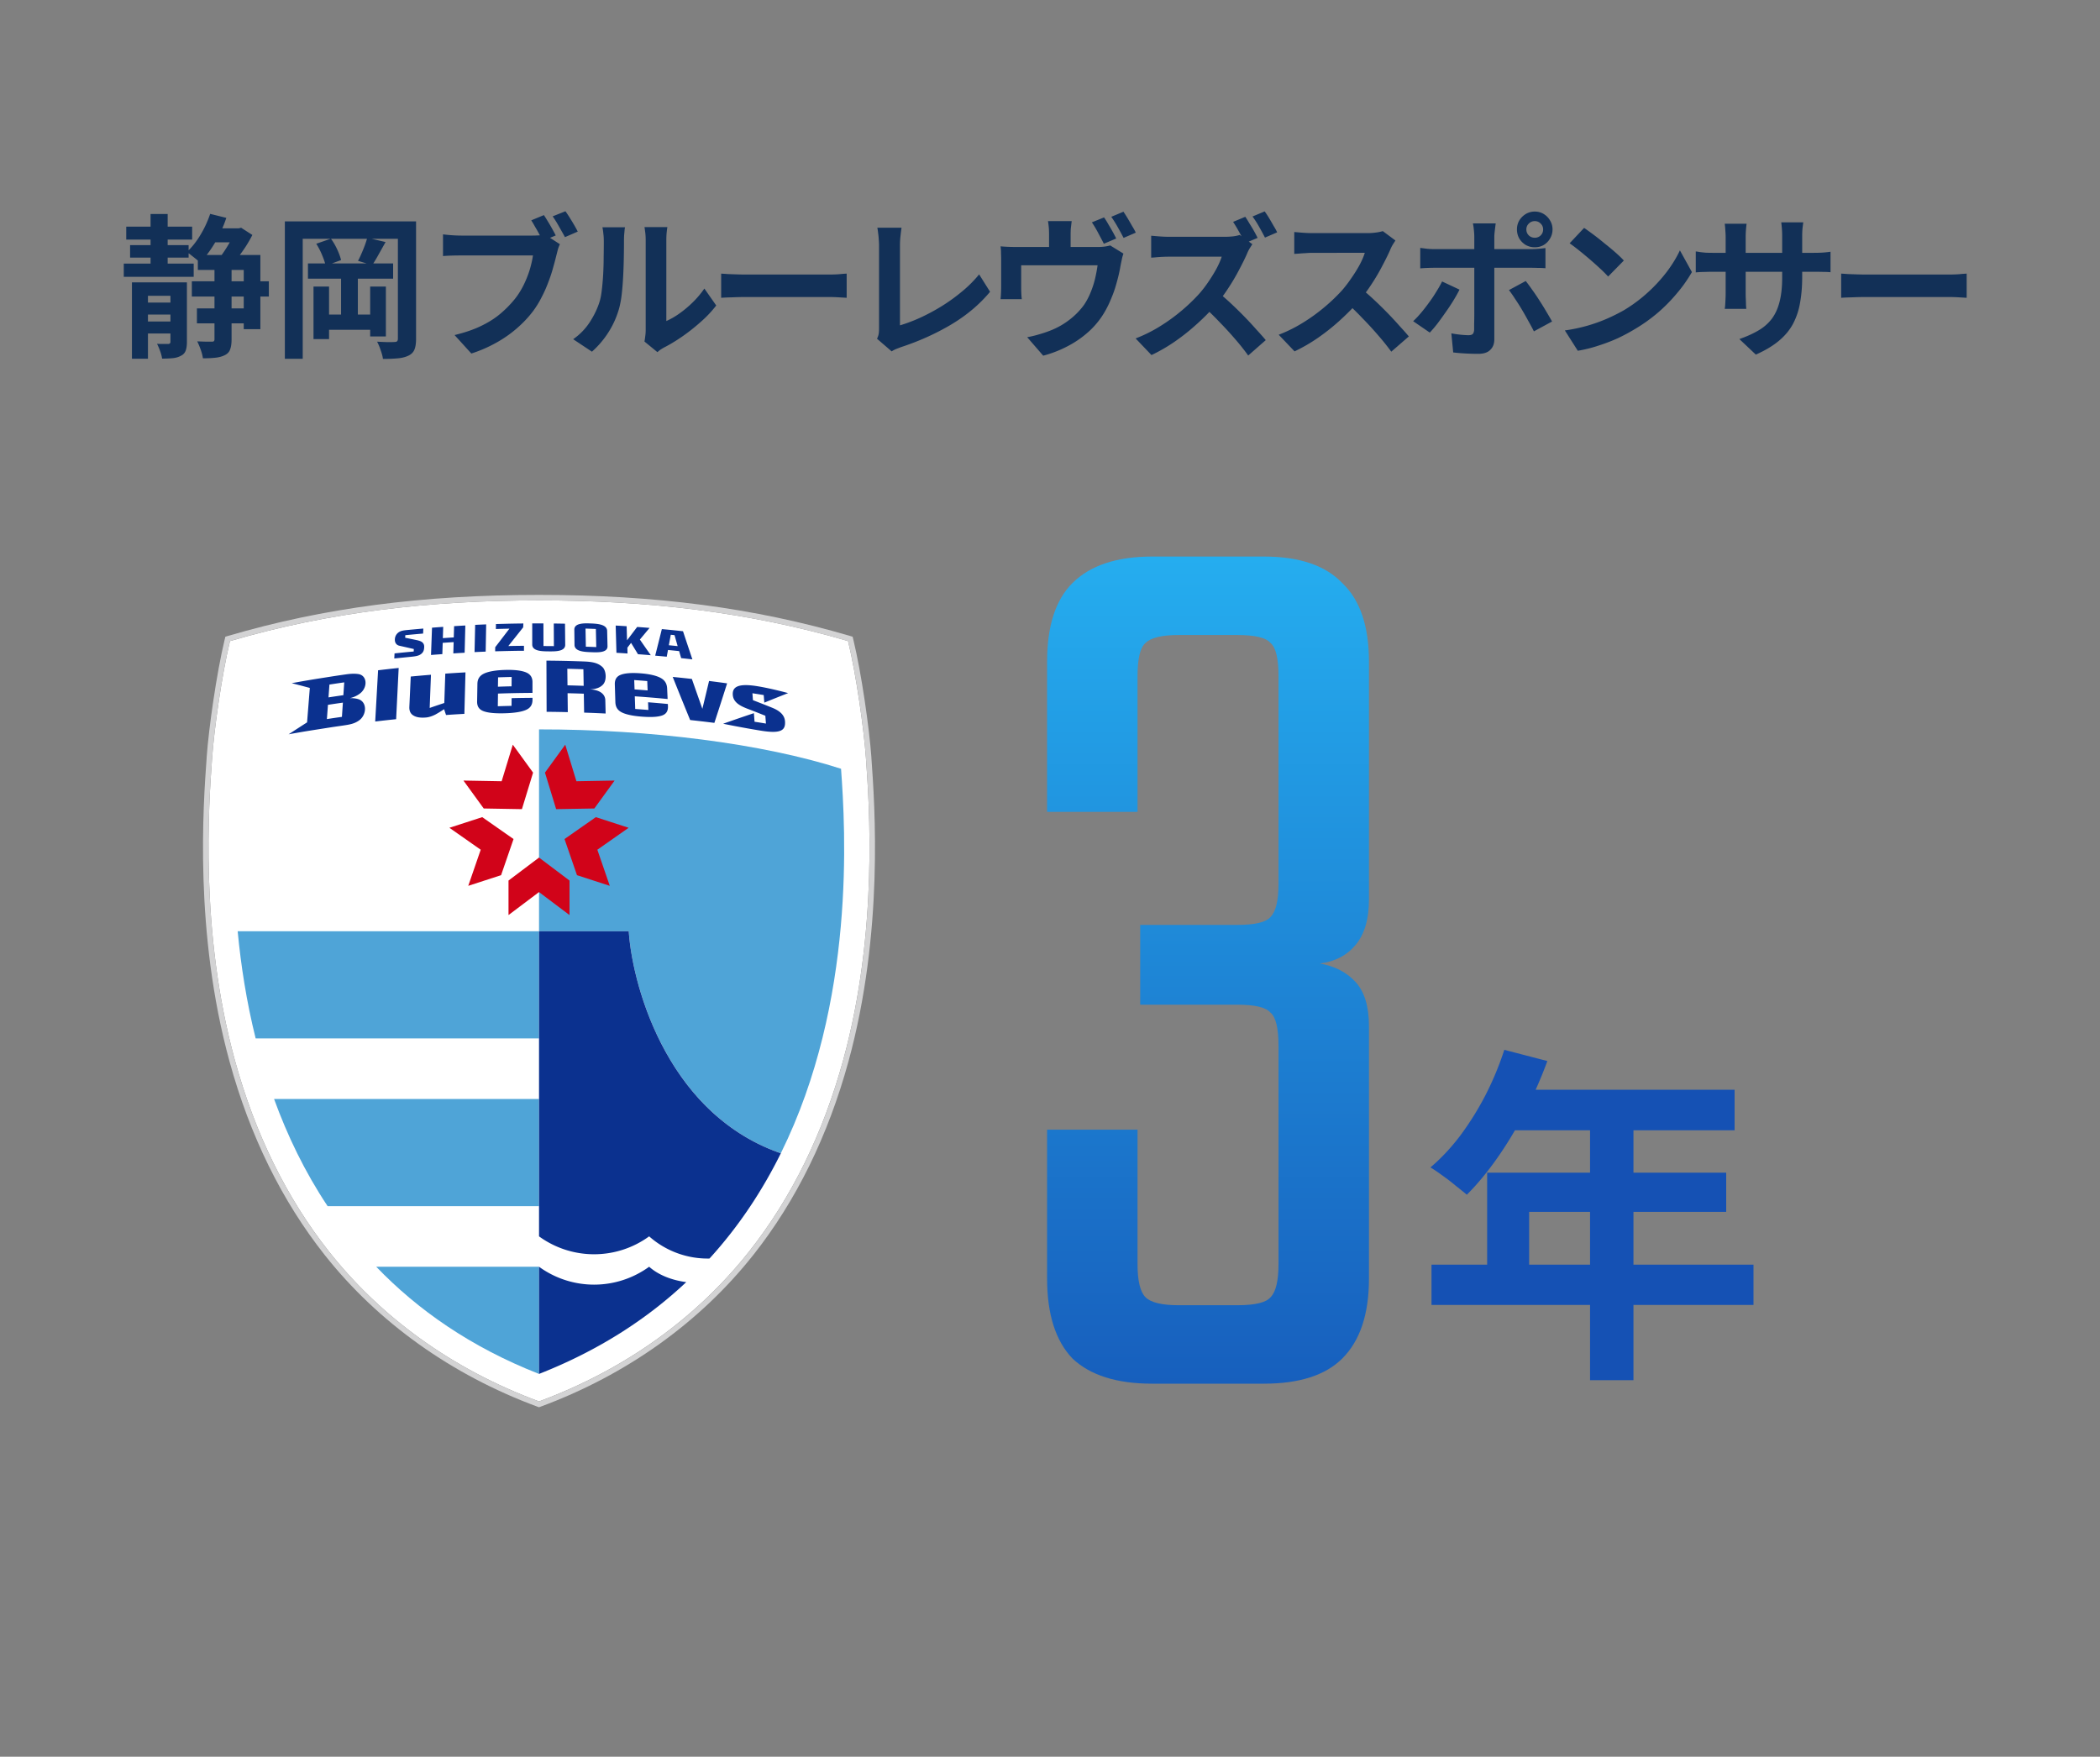 <svg width="300" height="251" fill="none" xmlns="http://www.w3.org/2000/svg"><rect width="100%" height="100%" fill="#808080" stroke="none"/><path d="M18.034 32.384h9.416v1.848h-9.416v-1.848zm11.968.242h4.114v2.002h-4.114v-2.002zm-1.87 11.44h7.26V46.2h-7.26v-2.134zm-9.548-9.042h8.36v1.782h-8.36v-1.782zm-.902 2.64h9.988v1.892h-9.988v-1.892zm9.724 2.53h11v2.178h-11v-2.178zm-7.26 3.036h5.258v1.716h-5.258V43.23zm0 2.706h5.258v1.716h-5.258v-1.716zM21.51 30.58h2.442v8.118H21.51V30.58zm-2.662 9.768h6.38v1.914h-4.092v8.998h-2.288V40.348zm5.5 0h2.354v8.514c0 .514-.059.924-.176 1.232a1.28 1.28 0 01-.66.726c-.337.19-.726.308-1.166.352a15.28 15.28 0 01-1.54.066 5.657 5.657 0 00-.286-1.078 8.094 8.094 0 00-.44-1.034c.337.015.66.022.968.022h.638c.205-.014.308-.117.308-.308v-8.492zm3.916-3.916h8.932v10.604H34.82v-8.47h-6.556v-2.134zm2.376 1.144h2.442v10.912c0 .587-.066 1.056-.198 1.408-.117.367-.367.646-.748.836-.367.19-.807.316-1.32.374-.513.059-1.122.088-1.826.088a6.363 6.363 0 00-.308-1.21c-.161-.454-.33-.858-.506-1.21l1.276.044h.814c.132 0 .227-.022.286-.066.059-.058.088-.154.088-.286v-10.89zm-.616-7.018l2.31.572a18.546 18.546 0 01-1.628 3.564c-.675 1.13-1.386 2.076-2.134 2.838a4.953 4.953 0 00-.55-.506c-.235-.19-.477-.381-.726-.572a5.042 5.042 0 00-.616-.44c.719-.66 1.364-1.466 1.936-2.42a14.983 14.983 0 001.408-3.036zm3.542 2.068h.528l.352-.088 1.606 1.034c-.25.499-.55 1.027-.902 1.584-.352.543-.726 1.07-1.122 1.584-.381.514-.748.968-1.1 1.364-.22-.161-.499-.352-.836-.572-.337-.22-.623-.396-.858-.528.293-.366.594-.784.902-1.254.308-.47.587-.938.836-1.408.25-.484.447-.902.594-1.254v-.462zm7.128-.99h17.248v2.486H43.246V51.26h-2.552V31.636zm16.148 0h2.596V48.4c0 .646-.073 1.152-.22 1.518-.147.382-.425.675-.836.88-.41.206-.91.338-1.496.396a22.5 22.5 0 01-2.178.088c-.044-.352-.154-.77-.33-1.254a7.525 7.525 0 00-.506-1.21c.499.03.997.052 1.496.066.499 0 .829-.007.99-.022.19 0 .315-.036.374-.11.073-.073.11-.198.11-.374V31.636zm-12.848 6.006H56.16v2.178H43.994v-2.178zm1.958 7.304h8.008v2.178h-8.008v-2.178zm2.772-5.478h2.398v6.578h-2.398v-6.578zm-3.938 1.474h2.222v7.502h-2.222v-7.502zm8.096 0h2.244v7.128h-2.244v-7.128zm-7.7-6.116l2.09-.726c.337.455.638.968.902 1.54.264.572.447 1.078.55 1.518l-2.2.814c-.088-.425-.257-.931-.506-1.518a10.557 10.557 0 00-.836-1.628zm7.282-.858l2.618.616-1.012 1.804a19.044 19.044 0 01-.902 1.496l-2.024-.616c.161-.293.323-.63.484-1.012.176-.396.337-.792.484-1.188.147-.396.264-.762.352-1.1zm25.234-3.234c.19.279.389.594.594.946.22.352.425.704.616 1.056.19.338.352.638.484.902l-1.848.77a21.171 21.171 0 00-.506-.946 17.629 17.629 0 00-.572-1.012c-.19-.352-.381-.674-.572-.968l1.804-.748zm3.08-.55c.19.264.396.572.616.924.22.352.433.704.638 1.056.205.352.374.66.506.924l-1.826.792c-.25-.454-.535-.96-.858-1.518a14.951 14.951 0 00-.902-1.452l1.826-.726zm-.792 4.708a4.714 4.714 0 00-.286.748c-.073.279-.14.536-.198.77a51.793 51.793 0 01-.484 1.826c-.176.66-.403 1.35-.682 2.068-.264.719-.58 1.43-.946 2.134a13.467 13.467 0 01-1.21 1.98c-.66.88-1.43 1.702-2.31 2.464a17.003 17.003 0 01-2.948 2.068 19.458 19.458 0 01-3.586 1.562l-2.398-2.64c1.467-.352 2.728-.784 3.784-1.298 1.07-.513 1.995-1.1 2.772-1.76a15.58 15.58 0 002.068-2.112c.484-.616.902-1.283 1.254-2.002.352-.718.638-1.437.858-2.156.22-.733.374-1.415.462-2.046h-10.23c-.513 0-1.005.008-1.474.022-.47.015-.85.037-1.144.066v-3.102a21.859 21.859 0 001.76.154c.337.015.623.022.858.022h10.186c.22 0 .484-.007.792-.022.323-.014.63-.066.924-.154l2.178 1.408zm12.08 13.904c.044-.22.08-.47.11-.748.044-.293.066-.586.066-.88V46.2v-1.76-2.222-2.442-2.31-1.914-1.21c0-.498-.03-.931-.088-1.298-.044-.366-.073-.564-.088-.594h3.278c-.015.03-.044.235-.088.616-.044.367-.066.8-.066 1.298V45.87a10.852 10.852 0 001.87-1.078 15.485 15.485 0 001.892-1.584 13.288 13.288 0 001.672-1.98l1.694 2.42a16.168 16.168 0 01-2.2 2.332 27.06 27.06 0 01-2.64 2.09c-.91.63-1.782 1.159-2.618 1.584-.235.132-.425.25-.572.352-.147.118-.271.22-.374.308l-1.848-1.518zm-10.186-.33a8.748 8.748 0 002.376-2.442c.616-.953 1.07-1.892 1.364-2.816.161-.484.279-1.078.352-1.782.088-.718.154-1.481.198-2.288.044-.821.066-1.628.066-2.42.015-.806.022-1.547.022-2.222 0-.44-.022-.814-.066-1.122a7.807 7.807 0 00-.132-.902h3.234c-.015.03-.037.154-.066.374-.015.206-.037.455-.066.748-.015.279-.022.572-.022.88 0 .646-.007 1.4-.022 2.266a82.26 82.26 0 01-.088 2.618c-.044.895-.11 1.746-.198 2.552a14.276 14.276 0 01-.352 2.024 12.704 12.704 0 01-1.518 3.476 13.033 13.033 0 01-2.398 2.838l-2.684-1.782zm21.144-9.372c.264.015.601.037 1.012.066.411.015.836.03 1.276.044.455.015.873.022 1.254.022h11.814c.513 0 .997-.014 1.452-.044a25.07 25.07 0 011.122-.088v3.454l-1.122-.066a24.7 24.7 0 00-1.452-.044h-11.814c-.631 0-1.276.015-1.936.044-.66.015-1.195.037-1.606.066v-3.454zM125.29 48.4c.132-.278.213-.52.242-.726.029-.205.044-.44.044-.704v-1.276-1.98-2.398-2.464-2.2-1.606c0-.278-.015-.572-.044-.88a8.205 8.205 0 00-.088-.88 6.845 6.845 0 00-.11-.748h3.454c-.059.426-.11.844-.154 1.254-.044.41-.066.829-.066 1.254v11.44a22.698 22.698 0 002.86-1.078 28.66 28.66 0 003.08-1.65 25.225 25.225 0 002.926-2.112 17.465 17.465 0 002.442-2.442l1.562 2.486c-1.496 1.804-3.351 3.366-5.566 4.686-2.2 1.306-4.598 2.384-7.194 3.234-.147.059-.337.132-.572.22a3.783 3.783 0 00-.726.374l-2.09-1.804zm32.43-17.336c.191.264.389.58.594.946.22.367.433.734.638 1.1.205.367.374.69.506.968l-1.76.748c-.235-.454-.506-.968-.814-1.54a14.898 14.898 0 00-.902-1.518l1.738-.704zm2.772-.814c.191.279.396.602.616.968.22.367.433.734.638 1.1.22.352.389.66.506.924l-1.738.748a47.7 47.7 0 00-.836-1.54 16.667 16.667 0 00-.924-1.474l1.738-.726zm-7.392 1.342c-.059.47-.103.844-.132 1.122-.015.279-.022.58-.022.902v3.168h-3.08v-1.122-1.188-.858c0-.322-.007-.623-.022-.902a11.844 11.844 0 00-.132-1.122h3.388zm7.392 4.642a6.05 6.05 0 00-.242.88c-.073.352-.132.638-.176.858a20.267 20.267 0 01-.33 1.584 32.246 32.246 0 01-.44 1.584 16.284 16.284 0 01-.572 1.54 14.454 14.454 0 01-.726 1.54 11.799 11.799 0 01-2.222 2.926 14.217 14.217 0 01-3.08 2.222 16.532 16.532 0 01-3.674 1.452l-2.288-2.64a15.215 15.215 0 001.584-.374c.572-.161 1.085-.33 1.54-.506.601-.22 1.203-.506 1.804-.858a11.275 11.275 0 001.738-1.276 10.024 10.024 0 001.452-1.606 9.344 9.344 0 00.924-1.738c.264-.63.477-1.276.638-1.936.161-.674.286-1.334.374-1.98h-10.912v3.212c0 .25.007.528.022.836.015.308.037.572.066.792h-3.036c.029-.278.051-.58.066-.902.015-.337.022-.652.022-.946v-.77-1.1-1.1-.836c0-.25-.007-.557-.022-.924a6.01 6.01 0 00-.066-.968c.381.03.741.052 1.078.066.352.015.741.022 1.166.022h11.594a7.34 7.34 0 001.1-.066 6.17 6.17 0 00.726-.154l1.892 1.166zm17.404-5.258c.191.279.396.609.616.99.235.367.455.734.66 1.1.205.367.367.675.484.924l-1.782.748c-.22-.44-.491-.946-.814-1.518a19.018 19.018 0 00-.902-1.518l1.738-.726zm2.772-.77c.205.279.418.602.638.968.22.367.433.734.638 1.1.22.352.389.66.506.924l-1.738.748a47.7 47.7 0 00-.836-1.54 13.678 13.678 0 00-.946-1.474l1.738-.726zm-1.76 4.686c-.088.132-.22.338-.396.616a5.243 5.243 0 00-.374.77c-.308.69-.689 1.46-1.144 2.31-.44.85-.946 1.709-1.518 2.574a21.57 21.57 0 01-1.782 2.398 32.107 32.107 0 01-2.728 2.75 30.21 30.21 0 01-3.124 2.486 24.052 24.052 0 01-3.344 1.936l-2.266-2.376a20.484 20.484 0 003.454-1.716 25.76 25.76 0 003.102-2.244 25.69 25.69 0 002.464-2.354c.484-.542.939-1.13 1.364-1.76.44-.645.829-1.276 1.166-1.892.337-.63.587-1.202.748-1.716H167.072a22.253 22.253 0 00-1.936.088c-.293.03-.521.044-.682.044v-3.124c.22.015.491.037.814.066a21.545 21.545 0 001.804.088h7.766c.484 0 .924-.022 1.32-.066a5.72 5.72 0 00.946-.198l1.804 1.32zm-4.928 6.842c.572.455 1.181.983 1.826 1.584a57.758 57.758 0 011.914 1.87 47.65 47.65 0 011.738 1.87c.543.587.997 1.1 1.364 1.54l-2.508 2.2a30.49 30.49 0 00-1.87-2.354 47.213 47.213 0 00-2.2-2.398 42.775 42.775 0 00-2.332-2.288l2.068-2.024zm25.368-7.37c-.088.132-.22.338-.396.616a5.243 5.243 0 00-.374.77c-.308.69-.689 1.46-1.144 2.31-.44.85-.946 1.709-1.518 2.574-.557.85-1.151 1.65-1.782 2.398a36.992 36.992 0 01-2.728 2.75 30.21 30.21 0 01-3.124 2.486 24.052 24.052 0 01-3.344 1.936l-2.266-2.376a20.484 20.484 0 003.454-1.716 25.76 25.76 0 003.102-2.244 25.69 25.69 0 002.464-2.354c.484-.557.939-1.151 1.364-1.782.44-.63.829-1.254 1.166-1.87.337-.63.587-1.21.748-1.738H187.512c-.308 0-.631.015-.968.044-.337.015-.66.037-.968.066-.293.015-.521.03-.682.044v-3.124c.22.015.491.037.814.066a21.545 21.545 0 001.804.088h7.766c.484 0 .924-.03 1.32-.088a5.72 5.72 0 00.946-.198l1.804 1.342zm-4.928 6.842c.572.455 1.181.983 1.826 1.584a57.758 57.758 0 011.914 1.87 47.65 47.65 0 011.738 1.87c.543.587.997 1.1 1.364 1.54l-2.508 2.178a33.457 33.457 0 00-1.87-2.332 47.213 47.213 0 00-2.2-2.398 42.775 42.775 0 00-2.332-2.288l2.068-2.024zm23.63-8.426c0 .338.117.624.352.858.235.22.521.33.858.33a1.166 1.166 0 001.188-1.188 1.14 1.14 0 00-.352-.836 1.142 1.142 0 00-.836-.352c-.337 0-.623.118-.858.352a1.14 1.14 0 00-.352.836zm-1.342 0c0-.47.11-.894.33-1.276.235-.381.543-.69.924-.924a2.5 2.5 0 011.298-.352c.469 0 .895.118 1.276.352.381.235.682.543.902.924.235.382.352.807.352 1.276 0 .47-.117.902-.352 1.298-.22.382-.521.69-.902.924-.381.22-.807.33-1.276.33a2.63 2.63 0 01-1.298-.33 2.79 2.79 0 01-.924-.924 2.628 2.628 0 01-.33-1.298zm-3.036-.858a54.998 54.998 0 00-.154 1.254c-.029.25-.044.47-.044.66v14.652c0 .63-.191 1.13-.572 1.496-.367.382-.939.572-1.716.572a34.08 34.08 0 01-2.42-.088c-.396-.03-.785-.066-1.166-.11l-.264-2.728c.469.088.924.154 1.364.198.455.044.814.066 1.078.066.293 0 .499-.058.616-.176.117-.132.183-.337.198-.616v-.858c.015-.44.022-.96.022-1.562v-1.914-1.936-1.606-.946-1.188-1.716-1.54c0-.293-.022-.638-.066-1.034a7.298 7.298 0 00-.132-.88h3.256zm-10.78 3.498c.337.044.689.088 1.056.132.367.03.726.044 1.078.044H218.6c.308 0 .667-.014 1.078-.044.425-.03.792-.066 1.1-.11v2.882c-.337-.03-.704-.044-1.1-.044a28.797 28.797 0 00-1.056-.022h-13.596c-.323 0-.682.008-1.078.022-.381.015-.733.037-1.056.066V35.42zm5.61 5.962c-.249.499-.55 1.034-.902 1.606a28.886 28.886 0 01-1.144 1.716 42.431 42.431 0 01-1.166 1.606 17.03 17.03 0 01-1.034 1.21l-2.376-1.628c.367-.337.741-.733 1.122-1.188.396-.47.777-.96 1.144-1.474.381-.513.726-1.026 1.034-1.54.323-.513.601-1.004.836-1.474l2.486 1.166zm9.46-1.232c.279.352.587.77.924 1.254.352.484.704 1.005 1.056 1.562.352.543.682 1.078.99 1.606.308.514.572.968.792 1.364l-2.596 1.408c-.235-.47-.506-.975-.814-1.518a44.688 44.688 0 00-.924-1.628 27.367 27.367 0 00-.968-1.518 15.667 15.667 0 00-.858-1.232l2.398-1.298zm8.34-7.59c.381.264.829.587 1.342.968.513.382 1.041.8 1.584 1.254.557.44 1.078.873 1.562 1.298.484.426.88.807 1.188 1.144l-2.244 2.288a19.248 19.248 0 00-1.1-1.1 48.396 48.396 0 00-1.474-1.32 56.5 56.5 0 00-1.562-1.298c-.513-.41-.968-.755-1.364-1.034l2.068-2.2zm-2.75 14.652a23.314 23.314 0 003.234-.682 22.545 22.545 0 002.816-1.012 25.722 25.722 0 002.376-1.188 21.248 21.248 0 003.432-2.552 22.256 22.256 0 002.728-2.97c.777-1.041 1.393-2.053 1.848-3.036l1.716 3.102a20.026 20.026 0 01-2.068 2.948 23.635 23.635 0 01-2.75 2.816 23.524 23.524 0 01-3.322 2.376 26.75 26.75 0 01-2.42 1.298c-.865.396-1.782.748-2.75 1.056-.953.323-1.951.572-2.992.748l-1.848-2.904zm33.904-7.656c0 1.364-.103 2.604-.308 3.718a10.015 10.015 0 01-1.012 3.014c-.484.895-1.159 1.702-2.024 2.42-.865.719-1.958 1.372-3.278 1.958l-2.354-2.222c1.056-.366 1.965-.777 2.728-1.232a6.44 6.44 0 001.914-1.672c.499-.674.865-1.481 1.1-2.42.249-.953.374-2.104.374-3.454v-5.852c0-.454-.015-.85-.044-1.188a18.175 18.175 0 00-.088-.858h3.146c-.029.22-.066.506-.11.858-.029.338-.044.734-.044 1.188v5.742zm-7.942-7.59a15.08 15.08 0 00-.132 1.98v7.876c0 .323.007.638.022.946.015.294.022.558.022.792.015.22.029.41.044.572h-3.08c.029-.161.051-.352.066-.572.015-.234.029-.498.044-.792.015-.308.022-.623.022-.946v-7.876c0-.322-.015-.652-.044-.99a10.91 10.91 0 00-.088-.99h3.124zm-7.26 3.96c.147.015.337.044.572.088.235.03.506.059.814.088.308.015.645.022 1.012.022h14.432c.587 0 1.063-.014 1.43-.044s.697-.066.99-.11v2.926a7.99 7.99 0 00-.946-.044 40.893 40.893 0 00-1.474-.022h-14.432c-.367 0-.704.008-1.012.022-.293 0-.557.008-.792.022-.22.015-.418.03-.594.044v-2.992zm20.77 3.168c.264.015.601.037 1.012.066.411.015.836.03 1.276.044.455.015.873.022 1.254.022h11.814c.513 0 .997-.014 1.452-.044a25.07 25.07 0 011.122-.088v3.454l-1.122-.066a24.7 24.7 0 00-1.452-.044h-11.814c-.631 0-1.276.015-1.936.044-.66.015-1.195.037-1.606.066v-3.454z" fill="#123057"/><path d="M162.505 96.62V116h-12.92V94.53c0-5.067 1.203-8.803 3.61-11.21 2.533-2.533 6.333-3.8 11.4-3.8h15.96c5.066 0 8.803 1.267 11.21 3.8 2.533 2.407 3.8 6.144 3.8 11.21v34.01c0 2.787-.634 4.94-1.9 6.46-1.267 1.52-2.977 2.407-5.13 2.66 2.153.38 3.863 1.267 5.13 2.66 1.266 1.394 1.9 3.484 1.9 6.27v36.1c0 5.067-1.267 8.867-3.8 11.4-2.407 2.407-6.144 3.61-11.21 3.61h-15.96c-5.067 0-8.867-1.203-11.4-3.61-2.407-2.533-3.61-6.333-3.61-11.4v-21.28h12.92v19.19c0 2.407.38 3.99 1.14 4.75.76.76 2.343 1.14 4.75 1.14h8.36c2.533 0 4.116-.38 4.75-1.14.76-.76 1.14-2.343 1.14-4.75v-31.16c0-2.533-.38-4.116-1.14-4.75-.634-.76-2.217-1.14-4.75-1.14h-13.87v-11.4h13.87c2.533 0 4.116-.38 4.75-1.14.76-.76 1.14-2.343 1.14-4.75V96.62c0-2.533-.38-4.117-1.14-4.75-.634-.76-2.217-1.14-4.75-1.14h-8.36c-2.407 0-3.99.38-4.75 1.14-.76.633-1.14 2.217-1.14 4.75z" fill="url(#paint0_linear_5490_4251)"/><path d="M214.9 150l6.15 1.6a60.667 60.667 0 01-3.2 7.25 53.147 53.147 0 01-3.95 6.6c-1.4 2-2.85 3.75-4.35 5.25-.4-.333-.917-.75-1.55-1.25a27.634 27.634 0 00-1.95-1.5c-.633-.466-1.2-.85-1.7-1.15 1.533-1.3 2.967-2.833 4.3-4.6a42.412 42.412 0 003.6-5.8 43.92 43.92 0 002.65-6.4zm1.1 5.7h31.8v5.8h-34.7l2.9-5.8zm-3.55 11.85h34.15v5.6h-28.15v10.5h-6v-16.1zm-7.95 13.15h46v5.75h-46v-5.75zm22.65-22h6.2v38.5h-6.2v-38.5z" fill="#1551B4"/><g clip-path="url(#clip0_5490_4251)"><path d="M77.003 200.232c12.56-4.65 22.671-12.141 30.016-21.426 6.034-7.624 10.555-16.826 13.439-27.347 5.051-18.413 3.715-36.637 3.241-43.214-.289-4.03-1.358-11.71-2.547-16.65-14.194-4.164-28.62-5.81-44.15-5.81-15.529 0-29.955 1.646-44.148 5.814-1.19 4.94-2.259 12.62-2.547 16.65-.475 6.578-1.806 24.801 3.24 43.214 2.884 10.521 7.41 19.723 13.44 27.348 7.344 9.284 17.452 16.775 30.016 21.426v-.005z" fill="#fff"/><path d="M77.003 85.784c15.53 0 29.956 1.647 44.149 5.815 1.19 4.94 2.259 12.62 2.548 16.65.474 6.577 1.806 24.801-3.242 43.214-2.883 10.521-7.409 19.723-13.439 27.348-7.344 9.284-17.452 16.775-30.016 21.425-12.56-4.65-22.671-12.141-30.016-21.425-6.034-7.625-10.555-16.827-13.439-27.348-5.051-18.418-3.715-36.641-3.24-43.218.288-4.03 1.357-11.711 2.546-16.65 14.194-4.164 28.62-5.81 44.15-5.81zm0-.784c-16.689 0-30.787 1.858-44.373 5.845l-.435.129-.108.44c-1.155 4.827-2.258 12.568-2.564 16.775v.077c-.496 6.819-1.798 24.93 3.267 43.399 2.913 10.625 7.482 19.917 13.581 27.628 7.638 9.655 18.133 17.15 30.357 21.676l.271.099.272-.099c12.223-4.526 22.718-12.021 30.356-21.676 6.099-7.711 10.668-17.003 13.581-27.628 5.065-18.469 3.763-36.58 3.276-43.399v-.077c-.306-4.207-1.409-11.952-2.573-16.775l-.108-.44-.435-.13C107.791 86.859 93.692 85 77.003 85z" fill="#D3D3D4"/><path d="M67.88 89.28l-.087 3.892c.634-.03.953-.043 1.59-.069l.07-3.892c-.63.026-.945.039-1.574.069zM91.407 91.384c.544-.656.832-1 1.388-1.668-.707-.06-1.064-.087-1.771-.138-.59.775-.927 1.224-1.448 1.91l-.056-2.014c-.625-.043-.94-.06-1.565-.095l.108 3.892c.633.035.948.056 1.582.1l-.018-.832c.177-.229.34-.44.526-.686.345.57.582.957.987 1.621.733.052 1.1.082 1.828.142-.63-.9-.966-1.383-1.552-2.228l-.008-.004zM64.871 89.461l-.047 1.612c-.573.035-1.004.065-1.56.104l.051-1.612c-.642.047-.96.069-1.598.12l-.143 3.897c.647-.052.97-.074 1.617-.121l.051-1.612c.56-.039.992-.069 1.565-.103l-.048 1.612c.647-.04.97-.06 1.617-.095l.099-3.892c-.638.034-.961.051-1.6.094l-.004-.004zM72.624 92.297l2.117-2.663.025-.552a141.98 141.98 0 00-3.004.056c-.056 0-.526.013-.914.026 0 .284-.004.427-.008.711.784-.026 1.336-.039 1.935-.052-.772 1.013-1.207 1.578-2.03 2.651l-.009.586c.28-.008.53-.017.772-.021a217.11 217.11 0 012.413-.052H74.335c.164 0 .337 0 .518-.004v-.712c-.91.01-1.513.018-2.224.035l-.005-.009zM95.425 92.87c.565.052 1.026.1 1.595.16l.289 1.004c.642.069.96.103 1.603.177-.539-1.612-.81-2.414-1.34-4.022-.022 0-.04 0-.056-.004a160.537 160.537 0 00-2.892-.293c-.026 0-.048 0-.074-.009-.375 1.517-.569 2.276-.952 3.797.66.057.991.087 1.65.151.07-.362.125-.668.177-.957v-.004zm.125-.68c.082-.453.168-.91.276-1.496.181.017.358.034.535.056.176.616.314 1.094.448 1.569-.44-.048-.823-.087-1.263-.126l.004-.004zM80.714 89.112c-.642-.013-.961-.018-1.603-.026l.017 3.232c-.565-.008-.922-.008-1.487-.013l-.009-3.237h-1.599v3.039c.017.948 1.448.953 2.358.961.91.009 2.34.03 2.353-.918l-.03-3.038zM86.736 90.134c-.034-.948-1.46-1.022-2.362-1.056-.9-.035-2.327-.074-2.327.875l.026 2.202c.021.948 1.465.996 2.375 1.03.91.035 2.353.104 2.34-.844l-.052-2.203v-.004zM83.693 92.4l-.047-2.59c.56.017.918.034 1.478.055l.056 2.59a85.926 85.926 0 00-1.487-.055zM59.772 91.513c-.466-.108-1.888-.392-1.888-.392l.017-.367c1.017-.099 1.526-.146 2.543-.232l.03-.716s-1.611.142-2.042.186c-.669.064-1.173.094-1.552.405a1.26 1.26 0 00-.47.944c-.026.487.216.827.66.926.831.186 2.047.466 2.047.466l-.017.353c-1.095.1-1.643.155-2.737.272l-.035.724 2.009-.203c.715-.069 1.297-.112 1.672-.336.461-.276.573-.612.59-1.095.022-.534-.31-.806-.831-.926l.004-.009zM54.013 95.771l-.413 7.319c1.194-.142 1.793-.207 2.99-.332l.363-7.319c-1.177.121-1.763.19-2.935.328l-.005.004zM63.612 96.254l-.142 4.189a138.4 138.4 0 00-2.086.707l.181-4.741c-1.155.095-1.733.146-2.888.254l-.198 4.328c-.026.586.164.991.582 1.241.418.254.96.349 1.788.284.513-.043 1.03-.254 1.388-.444a14.692 14.692 0 001.203-.745l.28.832c1.047-.074 1.573-.104 2.62-.164l.156-5.927c-1.155.065-1.733.1-2.888.181l.004.005zM51.092 99.866a3.856 3.856 0 00-1.117-.112c.755-.164 1.362-.552 1.655-.845.923-.913.75-2.422-.44-2.599-.611-.09-1.206-.034-1.766.043-1.09.156-1.634.238-2.72.41-.573.09-1.112.177-1.53.241-1.4.229-2.1.354-3.5.608 1.056.272 1.703.44 2.586.681l-.392 4.918c-.862.552-1.552 1-2.634 1.702 1.04-.185 1.699-.301 2.53-.439.199-.035 3.509-.556 4.005-.63.297-.043 1.094-.155 1.163-.168.918-.138 1.638-.228 2.35-.732 1.15-.811 1.206-2.733-.182-3.073l-.008-.005zm-2.25 2.56c-.832.117-1.384.199-2.142.315l.15-2.034c.832-.13 1.31-.199 2.134-.315l-.138 2.034h-.004zm.211-3.099c-.823.117-1.297.19-2.125.315l.134-1.832c.758-.116 1.297-.198 2.116-.314l-.125 1.831zM72.163 99.064c.448-.013.892-.022 1.491-.035.724-.013 1.448-.021 2.414-.03v-1.513c.008-.663-.267-1.129-.888-1.4-.634-.276-1.65-.406-3.026-.367-1.375.039-2.396.224-3.034.535-.625.306-.905.784-.918 1.448l-.043 2.526c-.013.659.245 1.116.866 1.366.638.254 1.668.358 3.064.319 1.397-.039 2.431-.198 3.078-.492.63-.284.9-.754.905-1.418v-.297c-1.194.009-1.789.017-2.983.047l-.012 1.1c-.742.017-1.203.03-1.962.056l.026-1.81c.375-.014.712-.022 1.03-.035h-.008zm-1.009-2.285c.746-.025 1.186-.038 1.94-.056l-.013 1.337c-.69.013-1.203.03-1.948.056l.021-1.337zM95.404 100.586c-1.13-.108-1.694-.156-2.823-.246l.043 1.099c-.759-.06-1.177-.09-1.88-.142l-.06-1.81 1.142.081c.496.04.992.078 1.656.134.56.047 1.155.103 1.892.172l-.07-1.517c-.03-.663-.314-1.16-.913-1.487-.616-.336-1.586-.569-2.892-.668-1.306-.099-2.267-.017-2.862.229-.582.241-.823.694-.806 1.357l.078 2.526c.021.66.284 1.142.892 1.457.62.319 1.607.526 2.93.625 1.324.099 2.302.043 2.901-.185.587-.225.82-.669.79-1.332l-.014-.298-.004.005zm-4.797-3.418c.715.051 1.146.082 1.857.142l.052 1.336a197.75 197.75 0 00-1.866-.142l-.048-1.336h.005zM84.256 98.5h-.043c.944-.031 1.487-.25 1.892-.647.617-.604.509-2.026-.034-2.539-.677-.638-1.56-.763-2.716-.806-.241-.009-.56-.022-.763-.026a160.564 160.564 0 00-4.53-.09l.026 7.31c1.212.008 1.815.021 3.026.047l-.03-2.702c.87.021 1.444.034 2.319.069l.043 2.702c1.228.043 1.845.069 3.073.129-.017-.767-.026-1.151-.047-1.918-.018-.724-.617-1.465-2.22-1.53h.004zm-3.185-.578l-.026-2.367c.867.022 1.427.035 2.297.07l.04 2.366c-.871-.03-1.445-.048-2.311-.07zM101.295 97.297a720.58 720.58 0 01-.957 3.978c-.603-1.711-.905-2.565-1.5-4.267a147.692 147.692 0 00-2.736-.289c.982 2.457 1.482 3.69 2.49 6.159 1.384.151 2.078.233 3.462.406a556.053 556.053 0 001.819-5.647 176.25 176.25 0 00-2.578-.34zM110.339 101.133c-1.026-.418-2.776-1.095-2.776-1.095l-.073-.987c.603.095.983.155 1.612.259l.086 1.082c1.366-.556 2.047-.828 3.401-1.362 0 0-2.401-.664-4.444-.992-2.784-.444-3.534.151-3.461 1.246.073 1.077 1.065 1.59 2.146 2 1.069.405 2.505.982 2.505.982l.086 1.117a99.041 99.041 0 00-1.629-.259l-.091-1.228c-1.75.586-2.629.888-4.396 1.513 0 0 2.84.582 5.491 1.004 2.827.448 3.452-.095 3.345-1.384-.078-.9-.798-1.487-1.802-1.896z" fill="#0B318F"/><path d="M77.003 133.054h-43.05c.457 4.828 1.25 10.017 2.569 15.314h40.481v-15.314zM77.004 157.022H39.152c1.897 5.224 4.388 10.414 7.65 15.314H77v-15.314h.004zM53.746 180.992c5.922 6.163 13.517 11.491 23.258 15.314v-15.314H53.746z" fill="#4FA4D7"/><path d="M92.736 180.992a13.379 13.379 0 01-15.732 0v15.314c8.56-3.362 15.465-7.884 21.033-13.116-2.043-.276-3.922-.979-5.301-2.198z" fill="#0B318F"/><path d="M111.545 164.781c10.737-21.697 9.229-46.299 8.604-54.941-11.224-3.604-27.267-5.638-43.145-5.625v28.839h12.818c.505 7.694 5.461 26.102 21.728 31.727h-.005z" fill="#4FA4D7"/><path d="M82.345 111.624L80.75 106.4l-2.897 3.991 1.595 5.22 5.457-.095 2.896-3.991-5.456.099zM73.258 106.4l-1.594 5.224-5.457-.099 2.897 3.991 5.456.095 1.595-5.22-2.897-3.991zM89.806 118.274l-4.686-1.521-4.474 3.129 1.78 5.164 4.686 1.521-1.776-5.159 4.47-3.134zM68.889 116.753l-4.69 1.521 4.474 3.134-1.78 5.159 4.69-1.521 1.78-5.164-4.474-3.129zM77.002 122.529l-4.358 3.284v4.931l4.358-3.284 4.358 3.284v-4.931l-4.358-3.284z" fill="#D10319"/><path d="M92.736 176.651a12.613 12.613 0 008.62 3.168c4.246-4.659 7.582-9.762 10.194-15.038-16.271-5.62-21.228-24.033-21.728-31.727H77.004v43.597a13.375 13.375 0 0015.732 0z" fill="#0B318F"/></g><defs><linearGradient id="paint0_linear_5490_4251" x1="174.5" y1="79.7" x2="174.5" y2="197.7" gradientUnits="userSpaceOnUse"><stop stop-color="#25ADEF"/><stop offset="1" stop-color="#175FBD"/></linearGradient><clipPath id="clip0_5490_4251"><path fill="#fff" transform="translate(29 85)" d="M0 0h96v116.068H0z"/></clipPath></defs></svg>